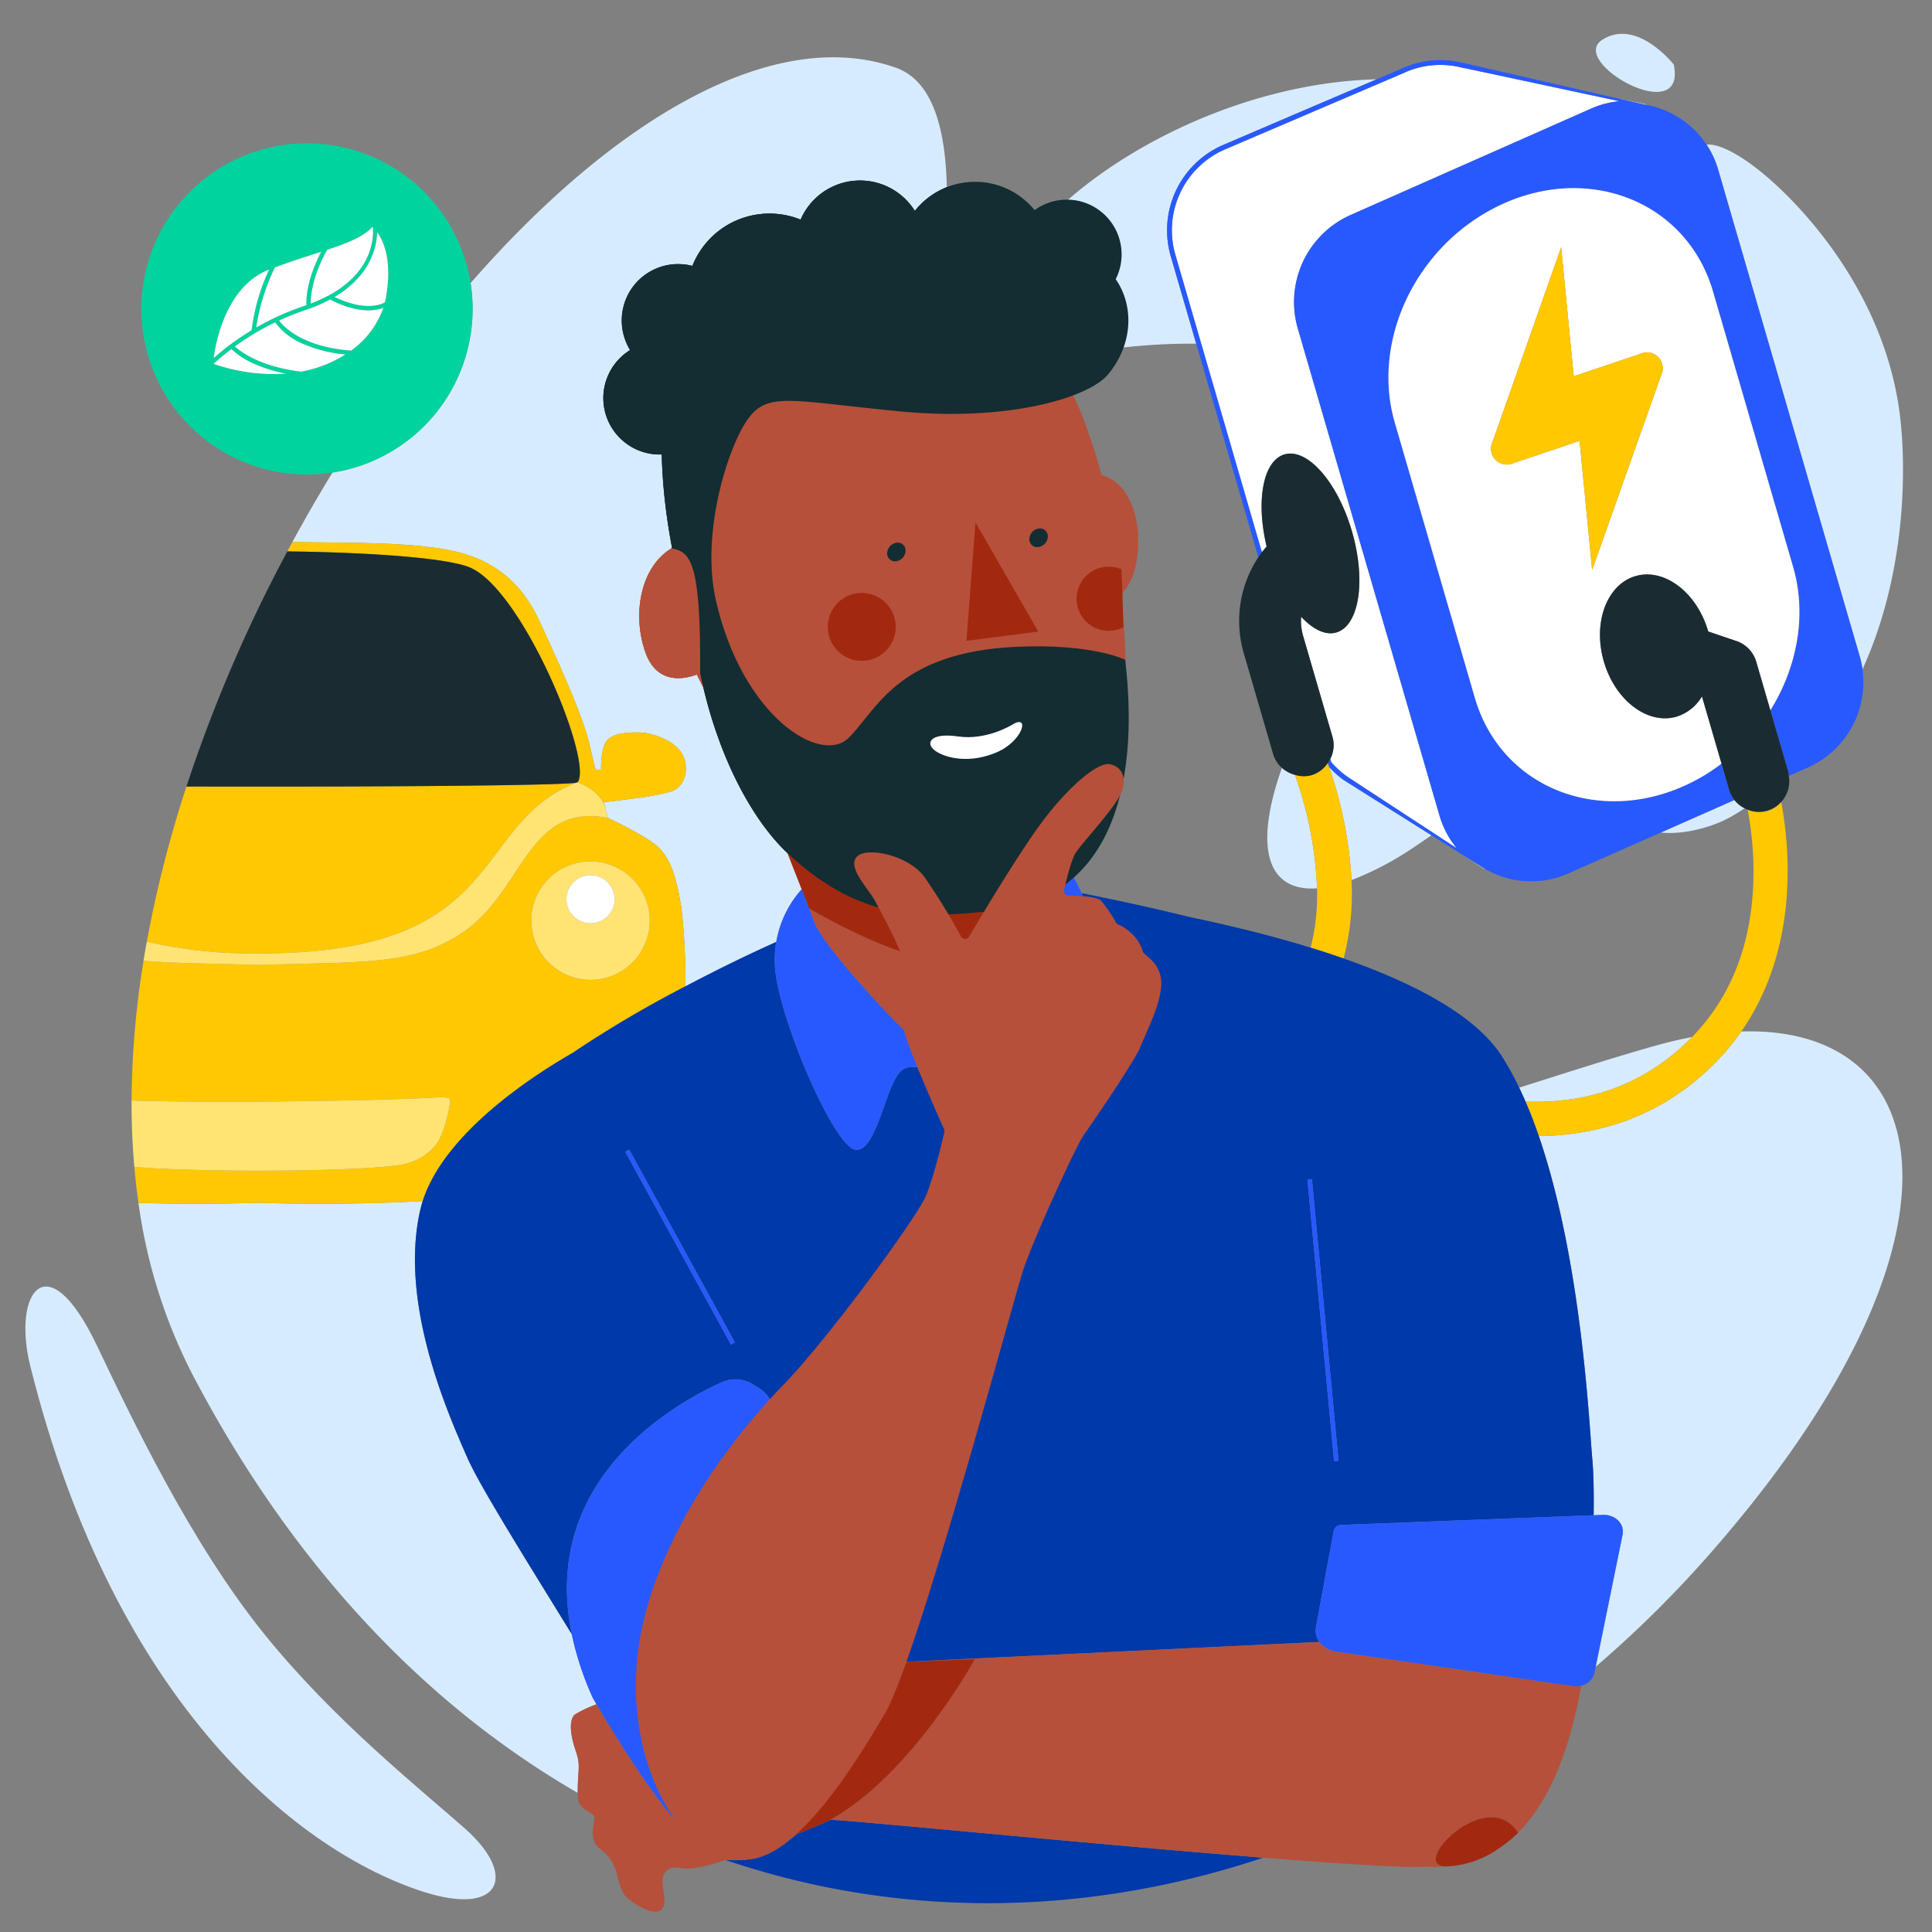 <?xml version="1.0" encoding="UTF-8"?>
<svg xmlns="http://www.w3.org/2000/svg" id="Calque_1" data-name="Calque 1" viewBox="0 0 400 400">
  <rect x="0" y="0" width="400" height="400" fill="#808080" stroke="none"/>
  <defs>
    <style>.cls-1{fill:none;}.cls-2{fill:#d7ebff;}.cls-3{fill:#00d39d;}.cls-4{fill:#fff;}.cls-5{fill:#2859ff;}.cls-6{fill:#ffc800;}.cls-7{fill:#1a2c32;}.cls-8{fill:#ffc802;}.cls-9{fill:#ffe473;}.cls-10{fill:#0039a9;}.cls-11{fill:#b6503a;}.cls-12{fill:#132d32;}.cls-13{fill:#a2290f;}</style>
  </defs>
  <title>reflexion-borne</title>
  <path class="cls-1" d="M350.317,214.713c7.607-7.806,11.849-17.97,12.61-30.338a68.729,68.729,0,0,0-1.1-16.751c-.2-.081-.4-.177-.593-.274-.877.565-1.766,1.121-2.688,1.653-4.318,2.491-10.473,3.854-14.668,3.355l-19.233,8.51a18.994,18.994,0,0,1-17.344-1.057l.032.132-5-3.251-5.972-3.761q-1.7,1.2-3.455,2.363a65.265,65.265,0,0,1-13.092,6.933,52.525,52.525,0,0,1-1.641,16.22c14.426,5.042,27.338,11.711,32.8,20.289a61.782,61.782,0,0,1,3.555,6.454c9.017-2.853,18.318-5.887,27.987-8.63Q346.55,215.417,350.317,214.713Z"></path>
  <path class="cls-2" d="M360.513,213.561A50.9,50.9,0,0,1,347.968,226.1a48.54,48.54,0,0,1-14.523,6.983,55.43,55.43,0,0,1-14.853,2.127c8.975,26.085,10.484,60.576,11.073,66.812.283,3,.342,7.213.283,11.7l1.908-.073c2.564-.1,4.531,1.872,4.08,4.086l-5.57,27.347a235.027,235.027,0,0,0,23.569-23.3C410.038,257.928,402.119,212.22,360.513,213.561Z"></path>
  <path class="cls-2" d="M111.521,128.255c3.714,7.952,9.123,19.927,10.413,25.448.446,1.91.91,3.821,1.357,5.62.575.016,1.146.042,1.146.042s-.127-3.648.891-5.557,4.073-2.206,6.915-2.164,7.509,1.654,9.079,4.624c1.381,2.613.683,6.572-2.352,7.6a54.061,54.061,0,0,1-8.339,1.517c-1.8.257-4.22.57-5.62.684l.18.688h0l.082.313.079.3.145.548.1.358.053.2.095.355.14.522s8.74,4.03,10.861,6.491,3.224,5.388,4.327,12.091a128.08,128.08,0,0,1,.821,16.286c6.554-3.453,13.174-6.686,18.822-9.2a21.822,21.822,0,0,1,5.269-10.911l-2.938-7.483c-6.927-6.5-13.744-18.711-17.422-34.307q-.708-1.356-1.357-2.673c-2.054.794-8.1,2.435-10.6-4.476-2.8-7.756-1.172-17.683,5.351-21.625.015-.165.035-.335.052-.5a117.712,117.712,0,0,1-2.058-18.958,11.673,11.673,0,0,1-6.549-21.6,11.665,11.665,0,0,1,12.892-17.427,17.144,17.144,0,0,1,22.4-9.571,13.378,13.378,0,0,1,23.649-1.8,15.88,15.88,0,0,1,6.623-4.92C195.7,23.6,191.685,16.217,185.5,14.028c-25.4-8.991-58.626,10.828-88.071,44.588a34.293,34.293,0,0,1-28.6,39.224q-4.3,7.031-8.3,14.377c12.008.215,25.622-.085,34.455,2.136C103.169,116.409,108.381,121.53,111.521,128.255Z"></path>
  <path class="cls-2" d="M343.834,220.242a46.376,46.376,0,0,0,6.483-5.529q-3.767.708-7.8,1.848c-9.668,2.743-18.969,5.776-27.987,8.63q.675,1.407,1.31,2.878C326.51,228.465,335.881,225.863,343.834,220.242Z"></path>
  <path class="cls-2" d="M119.8,366.464a8.816,8.816,0,0,0-.406-3.344L119,361.906c-.932-2.881-1.21-5.823,0-6.928a24.941,24.941,0,0,1,4.5-2.116c-.26-.444-.468-.8-.6-1.032a6.965,6.965,0,0,1-.34-.669,63.442,63.442,0,0,1-4.185-12.81c-8.416-13.712-18.893-30.376-21.54-36.367-4.2-9.5-14.269-32.3-9.818-51.522q.208-.9.493-1.789c-11.368.624-23.227.69-34.01.355-7.9.245-16.388.275-24.832.029A109.979,109.979,0,0,0,39.8,284.479c21.006,40.148,48.772,68.8,79.807,86.718C119.591,369.719,119.7,367.814,119.8,366.464Z"></path>
  <path class="cls-2" d="M96.261,378.581c-9.974-8.8-27.1-22.433-41.385-40.067C39.44,319.458,27.058,293.229,20.054,278.56c-10.3-21.567-17.576-10.935-13.777,4.3,17.6,70.578,56.072,100.73,81.448,108.832C103.763,396.81,107.217,388.245,96.261,378.581Z"></path>
  <path class="cls-2" d="M358.547,169c.922-.532,1.811-1.089,2.688-1.653a6.009,6.009,0,0,1-2.144-1.723l-15.212,6.731C348.075,172.858,354.23,171.495,358.547,169Z"></path>
  <path class="cls-2" d="M385.065,135.983a19.172,19.172,0,0,1,.544,2.59c8.579-18.828,9.165-39.624,7.861-51.63C390.6,60.551,372.328,41.6,363.813,34.961c-3.878-3.023-7.93-5.265-10.484-5.016a18.963,18.963,0,0,1,2.394,5.17Z"></path>
  <path class="cls-2" d="M346.537,13.365s-7.612-9.733-14.807-5.127S349.314,26.746,346.537,13.365Z"></path>
  <path class="cls-2" d="M296.361,172.931,278.2,161.493a19.087,19.087,0,0,1-3.05-2.74,85.874,85.874,0,0,1,4.667,23.474,65.265,65.265,0,0,0,13.092-6.933Q294.663,174.128,296.361,172.931Z"></path>
  <path class="cls-2" d="M253.03,30.1l31.976-13.68c-36.048.908-72.16,24.813-78.165,44.392-7.029,22.919,9.3,10,40.82,10.353L242.375,52.99A19.246,19.246,0,0,1,253.03,30.1Z"></path>
  <path class="cls-2" d="M265.405,158.983c-6.172,17.468-2.484,25.635,7.276,24.934a79.457,79.457,0,0,0-4.559-23.487A6.735,6.735,0,0,1,265.405,158.983Z"></path>
  <path class="cls-3" d="M96.917,71.89A34.287,34.287,0,1,0,68.832,97.84,34.166,34.166,0,0,0,96.917,71.89ZM56.959,66.749a13.811,13.811,0,0,0,5.917,4.5,28.217,28.217,0,0,0,8.636,2.141,25.668,25.668,0,0,1-9.175,3.554c-8.483-1.021-12.544-4.148-13.7-5.212A53.937,53.937,0,0,1,56.959,66.749ZM68.346,62c.246.136.736.4,1.406.695,2.17.967,6.187,2.314,9.61,1.037a18.312,18.312,0,0,1-6.68,8.852c-10.061-.758-13.922-4.911-14.9-6.229a53.1,53.1,0,0,1,5.392-2.141A32.73,32.73,0,0,0,68.346,62ZM79.9,61.632c-.06.332-.132.661-.214.989-3.7,1.845-8.67-.274-10.413-1.143,7.522-4.458,8.733-10.4,8.812-13.4C79.369,49.829,81.292,53.894,79.9,61.632ZM77.1,47s.04.033.1.081c.21,2.522-.123,10.94-12.879,15.784-.012-1.3.244-5.443,3.411-11.142C72.006,50.309,75.166,49.063,77.1,47ZM66.5,52.12c-3.122,5.973-3.124,10.1-3.07,11.059-.18.063-.351.13-.536.192a54.159,54.159,0,0,0-9.846,4.437,43.217,43.217,0,0,1,3.868-12.453C60.519,54.024,63.725,53.019,66.5,52.12Zm-10.79,3.687a42.486,42.486,0,0,0-3.628,12.571,54.3,54.3,0,0,0-7.848,5.747C44.737,70.461,46.969,59.2,55.711,55.808ZM44.221,75.332c1.024-.935,2.253-1.976,3.685-3.058a16.7,16.7,0,0,0,4.884,3.119A30.116,30.116,0,0,0,59.2,77.36,37.724,37.724,0,0,1,44.221,75.332Z"></path>
  <path class="cls-4" d="M52.084,68.379a42.486,42.486,0,0,1,3.628-12.571C46.969,59.2,44.737,70.461,44.236,74.126A54.3,54.3,0,0,1,52.084,68.379Z"></path>
  <path class="cls-4" d="M52.79,75.393a16.7,16.7,0,0,1-4.884-3.119c-1.432,1.082-2.662,2.123-3.685,3.058A37.724,37.724,0,0,0,59.2,77.36,30.116,30.116,0,0,1,52.79,75.393Z"></path>
  <path class="cls-4" d="M53.05,67.808A54.159,54.159,0,0,1,62.9,63.372c.185-.062.356-.128.536-.192-.054-.956-.052-5.086,3.07-11.059-2.777.9-5.983,1.9-9.584,3.235A43.217,43.217,0,0,0,53.05,67.808Z"></path>
  <path class="cls-4" d="M57.787,66.358c.973,1.319,4.835,5.471,14.9,6.229a18.312,18.312,0,0,0,6.68-8.852c-3.423,1.277-7.44-.07-9.61-1.037-.67-.3-1.161-.559-1.406-.695a32.73,32.73,0,0,1-5.168,2.213A53.1,53.1,0,0,0,57.787,66.358Z"></path>
  <path class="cls-4" d="M64.318,62.863C77.073,58.019,77.406,49.6,77.2,47.079c-.056-.049-.1-.081-.1-.081-1.934,2.065-5.094,3.311-9.371,4.723C64.562,57.42,64.306,61.568,64.318,62.863Z"></path>
  <path class="cls-4" d="M62.337,76.942a25.668,25.668,0,0,0,9.175-3.554,28.217,28.217,0,0,1-8.636-2.141,13.811,13.811,0,0,1-5.917-4.5,53.937,53.937,0,0,0-8.32,4.981C49.792,72.794,53.853,75.92,62.337,76.942Z"></path>
  <path class="cls-4" d="M69.274,61.478c1.744.868,6.712,2.988,10.413,1.143.082-.328.154-.657.214-.989,1.391-7.738-.532-11.8-1.815-13.552C78.007,51.079,76.8,57.02,69.274,61.478Z"></path>
  <path class="cls-4" d="M340.9,21.711l.023-.061-6.363-1.361,5.852,1.346C340.577,21.662,340.741,21.68,340.9,21.711Z"></path>
  <path class="cls-4" d="M307.3,179.811c-.436-.254-.858-.532-1.275-.818L306,179l-3.666-2.309,5,3.251Z"></path>
  <path class="cls-4" d="M279.191,160.97l22.415,14.652a19.115,19.115,0,0,1-3.574-6.776L268.69,67.978a19.714,19.714,0,0,1,10.918-23.456L329.39,22.5a19.147,19.147,0,0,1,5.874-1.545l-31.958-6.837.006.025-.773-.169a17.987,17.987,0,0,0-11.653,1.02L253.429,31.014a18.239,18.239,0,0,0-10.093,21.7l17.751,61.024.191.578c.312-.4.637-.788.965-1.177-2.264-9.423-.758-17.76,3.7-19.056,4.755-1.383,11.007,5.749,13.968,15.928s1.51,19.552-3.244,20.935c-2.26.658-4.856-.656-7.281-3.263a11.212,11.212,0,0,0,.415,3.982l6.081,20.9a6.189,6.189,0,0,1-.471,4.572l.216.655A18.144,18.144,0,0,0,279.191,160.97Z"></path>
  <path class="cls-5" d="M261.278,114.313l-.191-.578L243.336,52.711a18.239,18.239,0,0,1,10.093-21.7l37.456-16.024a17.987,17.987,0,0,1,11.653-1.02l.773.169-.006-.025,31.958,6.837A19.147,19.147,0,0,0,329.39,22.5L279.608,44.521A19.714,19.714,0,0,0,268.69,67.978l29.342,100.868a19.115,19.115,0,0,0,3.574,6.776L279.191,160.97a18.144,18.144,0,0,1-3.568-3.177l-.216-.655a7.045,7.045,0,0,1-.4.7c-.036.055-.088.1-.127.152.087.244.176.5.267.765a19.087,19.087,0,0,0,3.05,2.74l18.165,11.438,5.972,3.761L306,179l.028-.007c.417.286.839.564,1.275.818a18.994,18.994,0,0,0,17.344,1.057l19.233-8.51,15.212-6.731a6.33,6.33,0,0,1-1.082-2.066l-1.589-5.463a40.182,40.182,0,0,1-4.447,2.956c-19,10.728-40.948,2.92-46.623-16.589L288.779,87.5c-4.7-16.146,3.538-34.825,19.267-43.7,19-10.728,40.945-2.92,46.621,16.59l16.572,56.968c2.879,9.9.881,20.739-4.706,29.7l3.763,12.937a5.962,5.962,0,0,1,.055.658l4.077-1.8a19.318,19.318,0,0,0,10.637-22.859L355.723,35.115a18.963,18.963,0,0,0-2.394-5.17A19.222,19.222,0,0,0,340.9,21.711c-.161-.031-.325-.049-.487-.076l-5.852-1.346-31.806-7.317-.455-.084a18.94,18.94,0,0,0-11.815,1.184l-5.48,2.345L253.03,30.1A19.246,19.246,0,0,0,242.375,52.99l5.286,18.171,12.861,44.214c.121-.183.236-.369.361-.549S261.145,114.483,261.278,114.313Z"></path>
  <path class="cls-4" d="M347.089,148.377c-5.961,1.734-12.691-3.374-15.029-11.412s.6-15.959,6.563-17.693,12.691,3.374,15.029,11.412c.005.018.006.035.011.053l5.857,1.988A6.4,6.4,0,0,1,363.607,137l2.925,10.055c5.587-8.961,7.585-19.8,4.706-29.7L354.666,60.383c-5.675-19.51-27.618-27.318-46.621-16.59-15.729,8.88-23.964,27.558-19.267,43.7l16.572,56.968c5.675,19.51,27.621,27.317,46.623,16.589a40.182,40.182,0,0,0,4.447-2.956l-4.05-13.923A9.292,9.292,0,0,1,347.089,148.377ZM309.011,91.5l14.213-40.319,2.6,26.72,14.345-4.826A3.184,3.184,0,0,1,344.08,75.2a3.129,3.129,0,0,1-.143,2.452l-14.3,40.348-2.6-26.72-14.259,4.8a3.282,3.282,0,0,1-3.768-4.586Z"></path>
  <path class="cls-6" d="M361.829,167.625a68.729,68.729,0,0,1,1.1,16.751c-.761,12.368-5,22.532-12.61,30.338a46.376,46.376,0,0,1-6.483,5.529c-7.953,5.621-17.325,8.222-27.994,7.827.987,2.284,1.9,4.672,2.75,7.137a55.43,55.43,0,0,0,14.853-2.127,48.54,48.54,0,0,0,14.523-6.983,50.9,50.9,0,0,0,12.545-12.535c11.986-17.2,10.057-37.986,8.272-47.536a5.835,5.835,0,0,1-6.957,1.6Z"></path>
  <path class="cls-6" d="M279.814,182.227a85.874,85.874,0,0,0-4.667-23.474c-.091-.263-.18-.521-.267-.765a5.854,5.854,0,0,1-6.757,2.442,79.457,79.457,0,0,1,4.559,23.487,44.485,44.485,0,0,1-1.33,12.292c2.3.707,4.576,1.454,6.821,2.238A52.525,52.525,0,0,0,279.814,182.227Z"></path>
  <path class="cls-7" d="M370.3,159.988l-3.763-12.937L363.607,137a6.4,6.4,0,0,0-4.086-4.271l-5.857-1.988c-.005-.018-.006-.035-.011-.053-2.338-8.038-9.068-13.146-15.029-11.412s-8.9,9.655-6.563,17.693,9.068,13.146,15.029,11.412a9.292,9.292,0,0,0,5.282-4.2l4.05,13.923,1.589,5.463a6.33,6.33,0,0,0,1.082,2.066,6.009,6.009,0,0,0,2.144,1.723c.194.1.389.193.593.274a6.308,6.308,0,0,0,8.522-6.979A5.962,5.962,0,0,0,370.3,159.988Z"></path>
  <path class="cls-7" d="M271.522,160.5a6.272,6.272,0,0,0,3.358-2.508c.038-.054.09-.1.127-.152a7.045,7.045,0,0,0,.4-.7,6.189,6.189,0,0,0,.471-4.572l-6.081-20.9a11.212,11.212,0,0,1-.415-3.982c2.424,2.607,5.02,3.921,7.281,3.263,4.755-1.383,6.205-10.756,3.244-20.935S270.693,92.7,265.939,94.081c-4.455,1.3-5.96,9.633-3.7,19.056-.327.388-.652.778-.965,1.177-.133.17-.271.337-.394.513s-.241.366-.361.549a23.877,23.877,0,0,0-3.011,19.86l6.081,20.9a6.006,6.006,0,0,0,1.813,2.843,6.735,6.735,0,0,0,2.717,1.447A6.218,6.218,0,0,0,271.522,160.5Z"></path>
  <path class="cls-6" d="M312.779,96.082l14.259-4.8,2.6,26.72,14.3-40.348a3.129,3.129,0,0,0,.143-2.452,3.184,3.184,0,0,0-3.911-2.134L325.824,77.9l-2.6-26.72L309.011,91.5a3.282,3.282,0,0,0,3.768,4.586Z"></path>
  <path class="cls-8" d="M91.362,194.523c-.377.182-.756.353-1.137.518C90.607,194.876,90.986,194.7,91.362,194.523Z"></path>
  <path class="cls-8" d="M92.481,193.955c-.37.2-.74.386-1.112.565C91.741,194.34,92.112,194.15,92.481,193.955Z"></path>
  <path class="cls-8" d="M89.906,195.177q-.432.183-.869.353Q89.474,195.36,89.906,195.177Z"></path>
  <path class="cls-8" d="M29.857,198.125q.636.064,1.294.121Q30.493,198.189,29.857,198.125Z"></path>
  <path class="cls-8" d="M93.641,193.31q-.415.24-.83.466Q93.226,193.551,93.641,193.31Z"></path>
  <path class="cls-8" d="M53.39,199.116l.116.012.115-.012Z"></path>
  <path class="cls-8" d="M53.506,249.029c10.782.335,22.642.269,34.01-.355,4.5-14.086,22.727-25.9,31.011-30.663a236.51,236.51,0,0,1,23.363-13.785,128.08,128.08,0,0,0-.821-16.286c-1.1-6.7-2.206-9.63-4.327-12.091s-10.861-6.491-10.861-6.491c-16.862-3.333-17.457,15.636-30.6,24.055-9.953,6.373-19.414,5.708-41.77,6.363-10.184-.3-17.687-.325-23.784-.866a184.75,184.75,0,0,0-2.485,28.941c19.944.623,54.36-.028,63.912-.691,1.512.077,2.237.039,2.027,1.262-.308,1.788-1.237,6.436-2.9,8.569a11.854,11.854,0,0,1-7.849,4.242c-9.193,1.393-41.423,1.513-54.622.362q.333,3.766.866,7.462C37.118,249.3,45.6,249.274,53.506,249.029Zm68.75-70.678A12.261,12.261,0,1,1,110,190.61,12.284,12.284,0,0,1,122.256,178.35Z"></path>
  <path class="cls-8" d="M53.1,199.116l.408.012-.392-.012Z"></path>
  <path class="cls-8" d="M88.713,195.655c-.777.293-1.568.557-2.377.8Q87.549,196.093,88.713,195.655Z"></path>
  <path class="cls-8" d="M53.9,199.116l-.392.012.408-.012Z"></path>
  <path class="cls-8" d="M125.191,166.762l.082.312-.082-.313Z"></path>
  <path class="cls-8" d="M86.018,196.542q-.473.134-.954.258Q85.545,196.676,86.018,196.542Z"></path>
  <path class="cls-8" d="M31.481,198.275q1.63.136,3.4.235C33.7,198.443,32.568,198.365,31.481,198.275Z"></path>
  <path class="cls-8" d="M119.414,162.031h0c-2.819.643-44.912.914-80.813.813a245.716,245.716,0,0,0-8.2,32.108,97,97,0,0,0,23.088,2.437C105.6,197.544,97.14,170.648,119.414,162.031Z"></path>
  <path class="cls-8" d="M125.5,167.923l-.145-.548Z"></path>
  <path class="cls-8" d="M119.56,161.975a10.656,10.656,0,0,1,4.069,2.482,6.994,6.994,0,0,1,1.561,2.3l-.18-.688c1.4-.114,3.823-.427,5.62-.684a54.061,54.061,0,0,0,8.339-1.517c3.035-1.032,3.733-4.992,2.352-7.6-1.57-2.97-6.237-4.582-9.079-4.624s-5.9.254-6.915,2.164-.891,5.557-.891,5.557-.571-.026-1.146-.042c-.446-1.8-.91-3.71-1.357-5.62-1.29-5.521-6.7-17.5-10.413-25.448-3.14-6.724-8.352-11.846-16.531-13.9-8.833-2.221-22.447-1.921-34.455-2.136q-.525.967-1.043,1.939c17.046.214,32.934,1.325,37.753,3.317C108.176,121.992,122.964,157.89,119.56,161.975Z"></path>
  <path class="cls-8" d="M95.084,192.435c-.374.239-.746.466-1.119.687C94.338,192.9,94.711,192.674,95.084,192.435Z"></path>
  <path class="cls-8" d="M125.645,168.48l-.053-.2Z"></path>
  <path class="cls-8" d="M80.4,197.725c-.945.141-1.922.263-2.941.369Q78.985,197.935,80.4,197.725Z"></path>
  <path class="cls-8" d="M75.541,198.274c-1.09.091-2.225.169-3.413.236Q73.909,198.409,75.541,198.274Z"></path>
  <path class="cls-8" d="M84.737,196.883c-.841.208-1.706.392-2.6.555Q83.478,197.193,84.737,196.883Z"></path>
  <path class="cls-8" d="M77.162,198.124q-.647.065-1.315.123Q76.516,198.19,77.162,198.124Z"></path>
  <path class="cls-8" d="M81.816,197.495q-.538.095-1.091.18Q81.277,197.589,81.816,197.495Z"></path>
  <path class="cls-7" d="M119.415,162.031a.317.317,0,0,0,.146-.056c3.4-4.086-11.384-39.984-22.315-44.5-4.819-1.992-20.707-3.1-37.753-3.317A304.034,304.034,0,0,0,38.6,162.844C74.5,162.945,116.6,162.674,119.415,162.031Z"></path>
  <path class="cls-9" d="M82.43,241.233a11.854,11.854,0,0,0,7.849-4.242c1.659-2.133,2.589-6.781,2.9-8.569.21-1.223-.514-1.185-2.027-1.262-9.553.663-43.968,1.314-63.912.691q-.024,6.967.572,13.745C41.007,242.746,73.237,242.626,82.43,241.233Z"></path>
  <path class="cls-9" d="M122.256,202.871A12.261,12.261,0,1,0,110,190.61,12.284,12.284,0,0,0,122.256,202.871Zm0-21.679a4.985,4.985,0,1,1-4.985,4.985A4.994,4.994,0,0,1,122.256,181.192Z"></path>
  <circle class="cls-4" cx="122.256" cy="186.177" r="4.985"></circle>
  <path class="cls-9" d="M95.275,193.411c13.147-8.419,13.742-27.388,30.6-24.055l-.14-.522-.095-.355-.053-.2-.1-.358-.145-.548-.079-.3-.082-.312h0a6.994,6.994,0,0,0-1.561-2.3,10.656,10.656,0,0,0-4.069-2.482.317.317,0,0,1-.146.056h0c-22.273,8.617-13.815,35.513-65.92,35.357a97,97,0,0,1-23.088-2.437q-.36,1.981-.685,3.957c6.1.541,13.6.567,23.784.866C75.862,199.119,85.323,199.784,95.275,193.411Zm-1.31-.289c.372-.221.745-.448,1.119-.687C94.711,192.674,94.338,192.9,93.966,193.122ZM72.127,198.51c1.188-.067,2.323-.145,3.413-.236Q73.906,198.41,72.127,198.51Zm3.72-.263q.669-.058,1.315-.123Q76.516,198.189,75.847,198.247Zm1.611-.153c1.018-.107,2-.229,2.941-.369Q78.982,197.936,77.458,198.094Zm3.267-.419q.553-.086,1.091-.18Q81.277,197.589,80.724,197.675Zm1.414-.237c.893-.163,1.757-.348,2.6-.555Q83.475,197.194,82.138,197.438Zm2.925-.638q.482-.123.954-.258Q85.545,196.676,85.064,196.8Zm1.272-.349c.809-.238,1.6-.5,2.377-.8Q87.547,196.095,86.336,196.451Zm2.7-.921q.437-.17.869-.353Q89.474,195.36,89.037,195.53Zm1.189-.488c.381-.166.76-.337,1.137-.518C90.986,194.7,90.607,194.876,90.226,195.042Zm1.143-.522c.372-.179.742-.37,1.112-.565C92.112,194.15,91.741,194.34,91.369,194.52Zm1.442-.744q.415-.226.83-.466Q93.227,193.551,92.811,193.776Zm-39.421,5.34h.231l-.115.012.392-.012h.016l-.408.012-.408-.012h.016l.392.012Zm-22.239-.87q-.658-.057-1.294-.121Q30.493,198.189,31.151,198.246Zm3.733.264q-1.776-.1-3.4-.235C32.568,198.365,33.7,198.443,34.883,198.51Z"></path>
  <path class="cls-10" d="M171.866,376.8c-.81.45-3.8,1.689-7.088,3.009-3.065,2.747-6.188,4.644-9.23,5.073a21.3,21.3,0,0,1-5.2.166l-.131.046c36.028,12.233,74.667,11.761,111.307-.479C224.459,381.667,172.579,376.485,171.866,376.8Z"></path>
  <path class="cls-11" d="M139.161,113.561c-.033-.174-.059-.343-.091-.516-.017.167-.037.336-.052.5-6.522,3.942-8.155,13.87-5.351,21.625,2.5,6.911,8.541,5.27,10.6,4.476q.649,1.318,1.357,2.673-.346-1.468-.657-2.974C145.125,116.126,142.873,114.279,139.161,113.561Z"></path>
  <path class="cls-11" d="M155.043,86.481c-4.11,5.4-10.081,23.618-6.817,37.864,5.5,23.987,21.578,33.966,27.347,28.529,2.45-2.308,4.592-5.871,8.162-9.294.022-3.182.119-6.366.276-9.535a7.032,7.032,0,1,1,.505-7.753c.272-3.407.6-6.78.983-10.094-.04,0-.078.015-.118.016a1.619,1.619,0,0,1-1.693-1.863,2.276,2.276,0,0,1,2.093-2.005,1.762,1.762,0,0,1,.18.012c1.231-9.755,2.814-18.911,4.334-26.872q-1.9-.117-3.851-.3C164.069,83.032,159.154,81.077,155.043,86.481Z"></path>
  <path class="cls-12" d="M183.69,114.352a1.619,1.619,0,0,0,1.693,1.863c.04,0,.078-.012.118-.016q.221-1.934.463-3.84a1.762,1.762,0,0,0-.18-.012A2.276,2.276,0,0,0,183.69,114.352Z"></path>
  <path class="cls-13" d="M178.152,122.761a7.03,7.03,0,1,0,5.86,11.285q.194-3.9.505-7.753A7.025,7.025,0,0,0,178.152,122.761Z"></path>
  <path class="cls-12" d="M189.409,43.68a13.378,13.378,0,0,0-23.649,1.8,17.144,17.144,0,0,0-22.4,9.571,11.668,11.668,0,0,0-12.892,17.427,11.673,11.673,0,0,0,6.549,21.6,117.712,117.712,0,0,0,2.058,18.958c.032.174.058.342.091.516,3.712.717,5.964,2.565,5.8,25.786q.308,1.508.657,2.974c3.678,15.6,10.495,27.806,17.422,34.307.291.191.6.374.91.554-1.8-5.692-3.352-10.821-3.352-10.821l9.605,6.471a37.977,37.977,0,0,0,7.2,7.883c-.59-1.239-.788-2.39-.074-3.253,1.311-1.584,6-1.2,9.86.741a146.83,146.83,0,0,1-3.454-34.623c-3.57,3.423-5.712,6.986-8.162,9.294-5.769,5.437-21.851-4.542-27.347-28.529-3.265-14.246,2.707-32.46,6.817-37.864s9.026-3.449,31.4-1.3q1.956.188,3.851.3c.317-1.66.631-3.27.939-4.82,3.576-18.017,5.018-31.717,4.8-41.907A15.88,15.88,0,0,0,189.409,43.68Z"></path>
  <path class="cls-11" d="M155.549,384.882c3.042-.429,6.165-2.326,9.23-5.073-4.867,1.955-10.374,4.087-10.374,4.087l29.553-39.662-13.257.637c-.243.012-.483.033-.724.065-1.587.208-8.205,1.076-15.3,1.976-2.6,19.58-5.766,36.34-8.894,35.111-1.814-.713-4.149-2.957-6.632-5.918l0,.06-.108-.194c-6.169-7.4-13.217-19.15-15.535-23.109a24.941,24.941,0,0,0-4.5,2.116c-1.215,1.1-.937,4.047,0,6.928l.393,1.214a8.816,8.816,0,0,1,.406,3.344c-.1,1.35-.206,3.256-.189,4.733,0,.448.02.861.053,1.2.216,2.289,2.894,2.7,3.314,3.645s-1.529,4.763,1.3,6.8a8.828,8.828,0,0,1,3.435,5.164c.412,1.773,1.02,3.791,1.773,4.569,1.462,1.511,5.664,4.083,7.206,2.948s.641-3.689.486-5.324.345-3.331,2.307-3.517c1.849-.175,2.391,1.236,10.732-1.6l.131-.046A21.3,21.3,0,0,0,155.549,384.882Z"></path>
  <path class="cls-11" d="M177.33,177.463c-.714.863-.516,2.014.074,3.253a37.977,37.977,0,0,1-7.2-7.883l-9.605-6.471s1.552,5.129,3.352,10.821c3.651,2.1,8.8,3.475,14.484,4.359-.217-.168-.432-.336-.641-.5,2.924-.333,6.3-.691,9.837-1.038-.153-.6-.3-1.194-.442-1.795C183.33,176.265,178.64,175.878,177.33,177.463Z"></path>
  <path class="cls-10" d="M224.372,186c-2.74-.394-4.321-.583-4.321-.583l6.5,6.879c1.68,5.484,3.148,11.581,4.484,16.292,3.041,10.718-1.308,13.736-4.314,12.572s-14.636-4.7-17.219-4.454a6.12,6.12,0,0,0-1.538.472c-1.482,6.346-3.62,14.277-5.02,14.132-1.1-.114-3.949-3.507-6.995-7.365l-.23.146s-6-5.226-9.2-2.316-5.056,16.987-9.47,16.245S161.5,211.394,160.5,200.773a21.821,21.821,0,0,1,.214-5.75c-5.648,2.516-12.267,5.749-18.822,9.2a236.51,236.51,0,0,0-23.363,13.785c-8.284,4.76-26.511,16.577-31.011,30.663q-.284.889-.493,1.789c-4.451,19.223,5.622,42.022,9.818,51.522,2.647,5.991,13.124,22.655,21.54,36.367-6.6-32.07,21.143-47.688,31.052-52.17a6.8,6.8,0,0,1,6.329.372l1.259.762a6.789,6.789,0,0,1,3.251,6.382c-.794,9.387-2.886,32.829-5.592,53.215,7.091-.9,13.71-1.768,15.3-1.976.241-.032.481-.053.724-.065l13.257-.637.085-.114,3.163-.042,85.975-4.131a3.972,3.972,0,0,1-.728-3.08l3.679-19.958a1.552,1.552,0,0,1,1.512-1.179l52.3-2.015c.059-4.484,0-8.7-.283-11.7-.589-6.235-2.1-40.727-11.073-66.812-.848-2.465-1.763-4.853-2.75-7.137q-.635-1.469-1.31-2.878a61.782,61.782,0,0,0-3.555-6.454c-5.466-8.579-18.378-15.247-32.8-20.289-2.245-.785-4.525-1.532-6.821-2.238-8.49-2.613-17.175-4.7-24.93-6.319-8.868-2.181-16.94-3.872-22.5-4.967C224.075,185.271,224.224,185.631,224.372,186Zm-94.921,52.449.816-.447,21.88,39.925-.816.447Zm146.755,64.082-5.511-58.3.926-.088,5.511,58.3Zm4.883-35.4Z"></path>
  <path class="cls-5" d="M217.833,190.546l.34,5.723s-1.148.433-3.056.985c-2.413,5.559-5.476,12.206-5.476,12.206s-.695,3.511-1.677,7.716a6.12,6.12,0,0,1,1.538-.472c2.583-.244,14.213,3.29,17.219,4.454s7.355-1.854,4.314-12.572c-1.336-4.711-2.8-10.808-4.484-16.292l-6.5-6.879s1.581.189,4.321.583c-.148-.367-.3-.728-.448-1.076-1.179-2.723-2.455-4.83-3.846-5.865A101.3,101.3,0,0,1,217.833,190.546Z"></path>
  <path class="cls-5" d="M177.795,181.037c.209.169.424.337.641.5,11.693,1.821,25.612,1.559,33.23,1.213a48.836,48.836,0,0,0,6.277-4.474c-4.514-.5-18.343.544-30.312,1.718C184.093,180.346,180.719,180.7,177.795,181.037Z"></path>
  <path class="cls-5" d="M160.5,200.773c1,10.621,12.14,36.5,16.554,37.245s6.27-13.336,9.47-16.245,9.2,2.316,9.2,2.316l.23-.146c-3.4-4.312-7.056-9.2-8.784-10.745-3.274-2.919-16.378-17.13-18.453-22.008-.311-.732-.713-1.808-1.169-3.1h0l-1.562-3.978a21.869,21.869,0,0,0-5.484,16.661Z"></path>
  <path class="cls-11" d="M217.35,182.418l.483,8.127a101.3,101.3,0,0,0,2.245-11.489c.282-1.85.458-3.142.458-3.142s-.937.977-2.593,2.366a48.836,48.836,0,0,1-6.277,4.474C215.175,182.6,217.35,182.418,217.35,182.418Z"></path>
  <path class="cls-11" d="M193.484,198.974c-11.617-2.245-25.932-10.879-25.942-10.884.456,1.293.858,2.369,1.169,3.1,2.075,4.877,15.179,19.089,18.453,22.008,1.728,1.541,5.379,6.433,8.784,10.745,3.046,3.857,5.9,7.251,6.995,7.365,1.4.145,3.538-7.786,5.02-14.132.982-4.205,1.677-7.716,1.677-7.716s3.063-6.648,5.476-12.206C210.568,198.567,201.67,200.556,193.484,198.974Z"></path>
  <path class="cls-10" d="M139.149,376.165l0-.06-.112-.134Z"></path>
  <rect class="cls-5" x="273.448" y="244.055" width="0.93" height="58.56" transform="translate(-24.507 26.991) rotate(-5.4)"></rect>
  <rect class="cls-5" x="140.333" y="235.422" width="0.93" height="45.527" transform="translate(-106.755 99.436) rotate(-28.724)"></rect>
  <path class="cls-13" d="M167.542,188.09c.01.006,14.324,8.639,25.942,10.884,8.186,1.582,17.085-.407,21.633-1.721,1.908-.551,3.056-.985,3.056-.985l-.34-5.723-.483-8.127s-2.174.177-5.684.337c-7.618.346-21.537.607-33.23-1.213-5.681-.885-10.833-2.262-14.484-4.359-.313-.18-.62-.363-.91-.554l2.938,7.483,1.562,3.978Z"></path>
  <path class="cls-11" d="M325.748,349.109l-49.169-7.176a5.046,5.046,0,0,1-3.4-1.985L187.2,344.078h0l14.649-.6s-13.037,23.906-29.988,33.317c.712-.315,52.592,4.867,89.656,7.815,12.359.983,23.07,1.717,29.688,1.917,1.349.041,2.625.005,3.859-.07l.093.006a28.71,28.71,0,0,0,4.34-.046c-8.264.084,8.43-17.086,14.8-6.97,6.872-6.859,10.872-18.022,13.083-30.436A4.2,4.2,0,0,1,325.748,349.109Z"></path>
  <path class="cls-11" d="M312.365,381.2c-.4.324-.848.67-1.355,1.032Q311.7,381.738,312.365,381.2Z"></path>
  <path class="cls-11" d="M310.94,382.279c-.3.216-.628.435-.967.654C310.3,382.725,310.621,382.5,310.94,382.279Z"></path>
  <path class="cls-11" d="M313.339,380.374c-.148.132-.312.273-.491.425C313.012,380.658,313.178,380.519,313.339,380.374Z"></path>
  <path class="cls-5" d="M331.855,313.642l-1.908.073-52.3,2.015a1.552,1.552,0,0,0-1.512,1.179l-3.679,19.958a3.972,3.972,0,0,0,.728,3.08,5.046,5.046,0,0,0,3.4,1.985l49.169,7.176a4.2,4.2,0,0,0,1.64-.094,3.551,3.551,0,0,0,2.706-2.609l.271-1.33,5.57-27.347C336.386,315.513,334.419,313.543,331.855,313.642Z"></path>
  <path class="cls-13" d="M183.957,344.234,154.4,383.9s5.508-2.131,10.374-4.087c3.285-1.32,6.278-2.559,7.088-3.009,16.951-9.411,29.988-33.317,29.988-33.317l-14.649.6h0l-3.163.042Z"></path>
  <path class="cls-13" d="M299.5,386.421h.017a20.136,20.136,0,0,0,10.453-3.489c.339-.219.662-.438.967-.654l.07-.05c.507-.362.955-.708,1.355-1.032.173-.14.331-.271.483-.4.179-.152.344-.293.491-.425.618-.552.97-.918.97-.918l0,0C307.933,369.334,291.239,386.5,299.5,386.421Z"></path>
  <path class="cls-5" d="M160.272,293.7a6.789,6.789,0,0,0-3.251-6.382l-1.259-.762a6.8,6.8,0,0,0-6.329-.372c-9.909,4.482-37.651,20.1-31.052,52.17a63.442,63.442,0,0,0,4.185,12.81,6.965,6.965,0,0,0,.34.669c.133.23.341.588.6,1.032,2.318,3.958,9.367,15.713,15.535,23.109l.112.134c2.483,2.961,4.818,5.205,6.632,5.918,3.128,1.229,6.294-15.531,8.894-35.111C157.386,326.526,159.478,303.083,160.272,293.7Z"></path>
  <path class="cls-11" d="M225.659,90.574s5.626,13.685,7.181,41.481-4.258,39.229-19.869,51.981-48.582-6.783-60.556-29.182-19.342-30.036-8-64.444,65.565-49.341,81.248.163"></path>
  <polygon class="cls-13" points="201.967 108.168 200.086 132.677 214.967 130.763 201.967 108.168"></polygon>
  <path class="cls-11" d="M225.616,109.4l-.947,16.333s8.573.723,10.479-8.693-1.555-19.2-9.672-19.015Z"></path>
  <path class="cls-12" d="M213.139,111.417a1.619,1.619,0,0,0,1.693,1.863,2.275,2.275,0,0,0,2.093-2.006,1.62,1.62,0,0,0-1.692-1.863,2.276,2.276,0,0,0-2.093,2.005"></path>
  <path class="cls-12" d="M183.69,114.352a1.619,1.619,0,0,0,1.693,1.863,2.275,2.275,0,0,0,2.093-2.006,1.62,1.62,0,0,0-1.692-1.863,2.276,2.276,0,0,0-2.093,2.005"></path>
  <path class="cls-13" d="M171.393,130.053a7.031,7.031,0,1,0,6.759-7.292,7.03,7.03,0,0,0-6.759,7.292"></path>
  <path class="cls-13" d="M232.163,117.861a6.643,6.643,0,1,0-4.31,12.528,6.8,6.8,0,0,0,4.716-.5c-.092-4.488-.191-7.9-.406-12.03"></path>
  <path class="cls-11" d="M142,123.825l2.966,15.521s-8.261,4.216-11.3-4.174-.887-19.342,7.043-22.483Z"></path>
  <path class="cls-12" d="M232.964,136.612s-6.7-3.413-22.479-2.7c-25.108,1.13-29.142,13.529-34.911,18.964s-21.851-4.542-27.347-28.529c-3.265-14.246,2.707-32.46,6.817-37.864s9.026-3.449,31.4-1.3,38.987-2.851,42.983-7.68c10.779-13.032.061-33.24-23.907-24.168-8.836-8.774-25.145-7.633-34.391.448-28.268-2.532-39.226,21.326-31.971,59.777,3.712.717,5.964,2.565,5.8,25.786,3.477,17.017,10.717,30.372,18.079,37.281C178.753,191.375,192,189.9,205.362,188.617c23.943-2.295,30.784-24.645,27.6-52"></path>
  <circle class="cls-12" cx="159.309" cy="61.398" r="17.18" transform="translate(-5.071 15.265) rotate(-5.4)"></circle>
  <circle class="cls-12" cx="201.868" cy="53.547" r="15.906" transform="translate(-4.143 19.235) rotate(-5.4)"></circle>
  <circle class="cls-12" cx="178.063" cy="50.764" r="13.387" transform="translate(-3.987 16.982) rotate(-5.4)"></circle>
  <circle class="cls-12" cx="220.877" cy="52.676" r="11.341" transform="translate(-3.977 21.02) rotate(-5.4)"></circle>
  <circle class="cls-12" cx="136.6" cy="82.42" r="11.69" transform="translate(-7.15 13.221) rotate(-5.4)"></circle>
  <circle class="cls-12" cx="140.406" cy="66.356" r="11.69" transform="matrix(0.996, -0.094, 0.094, 0.996, -5.621, 13.508)"></circle>
  <path class="cls-4" d="M209.61,150.021s-5.312,3.324-11.251,2.453-6.89,1.527-4.616,3.047,7.194,2.588,12.656.217,6.868-7.979,3.21-5.717"></path>
  <path class="cls-11" d="M198.944,193.868a.988.988,0,0,0,1.718.028c2.238-3.8,8.313-13.99,13.336-21.284,6.286-9.126,13.124-14.846,15.7-14.4s3.731,2.876,2.412,6-8.235,10.464-9.433,12.422c-.882,1.441-1.889,5.515-2.36,7.568a.985.985,0,0,0,.953,1.208c1.988.019,5.793.177,6.722,1.1a27.253,27.253,0,0,1,3.056,4.482.977.977,0,0,0,.447.409,9.412,9.412,0,0,1,3.424,2.526A7.987,7.987,0,0,1,236.6,197c.315.893,3.666,2.19,3.826,6.326s-3.163,10.445-4.275,13.318-10.024,15.937-11.658,18.166-10.419,21.508-12.579,27.939S190,343.22,183.245,354.7s-17.671,28.77-27.7,30.185c-10.894,1.537-13.406-3.932-17.8-11.357s-9.06-22.665-3.66-41.162,17.895-35.129,27.773-45.286,27.831-34.915,29.727-39.245c1.688-3.855,3.544-11.745,3.931-13.432a.969.969,0,0,0-.061-.62c-1.019-2.27-7.517-16.831-8.3-20.581-.846-4.071.748-11.6-.24-14.736s-4.336-9.275-5.738-11.91-5.72-6.839-3.857-9.09,10.557-.537,13.982,3.982A124.079,124.079,0,0,1,198.944,193.868Z"></path>
</svg>
